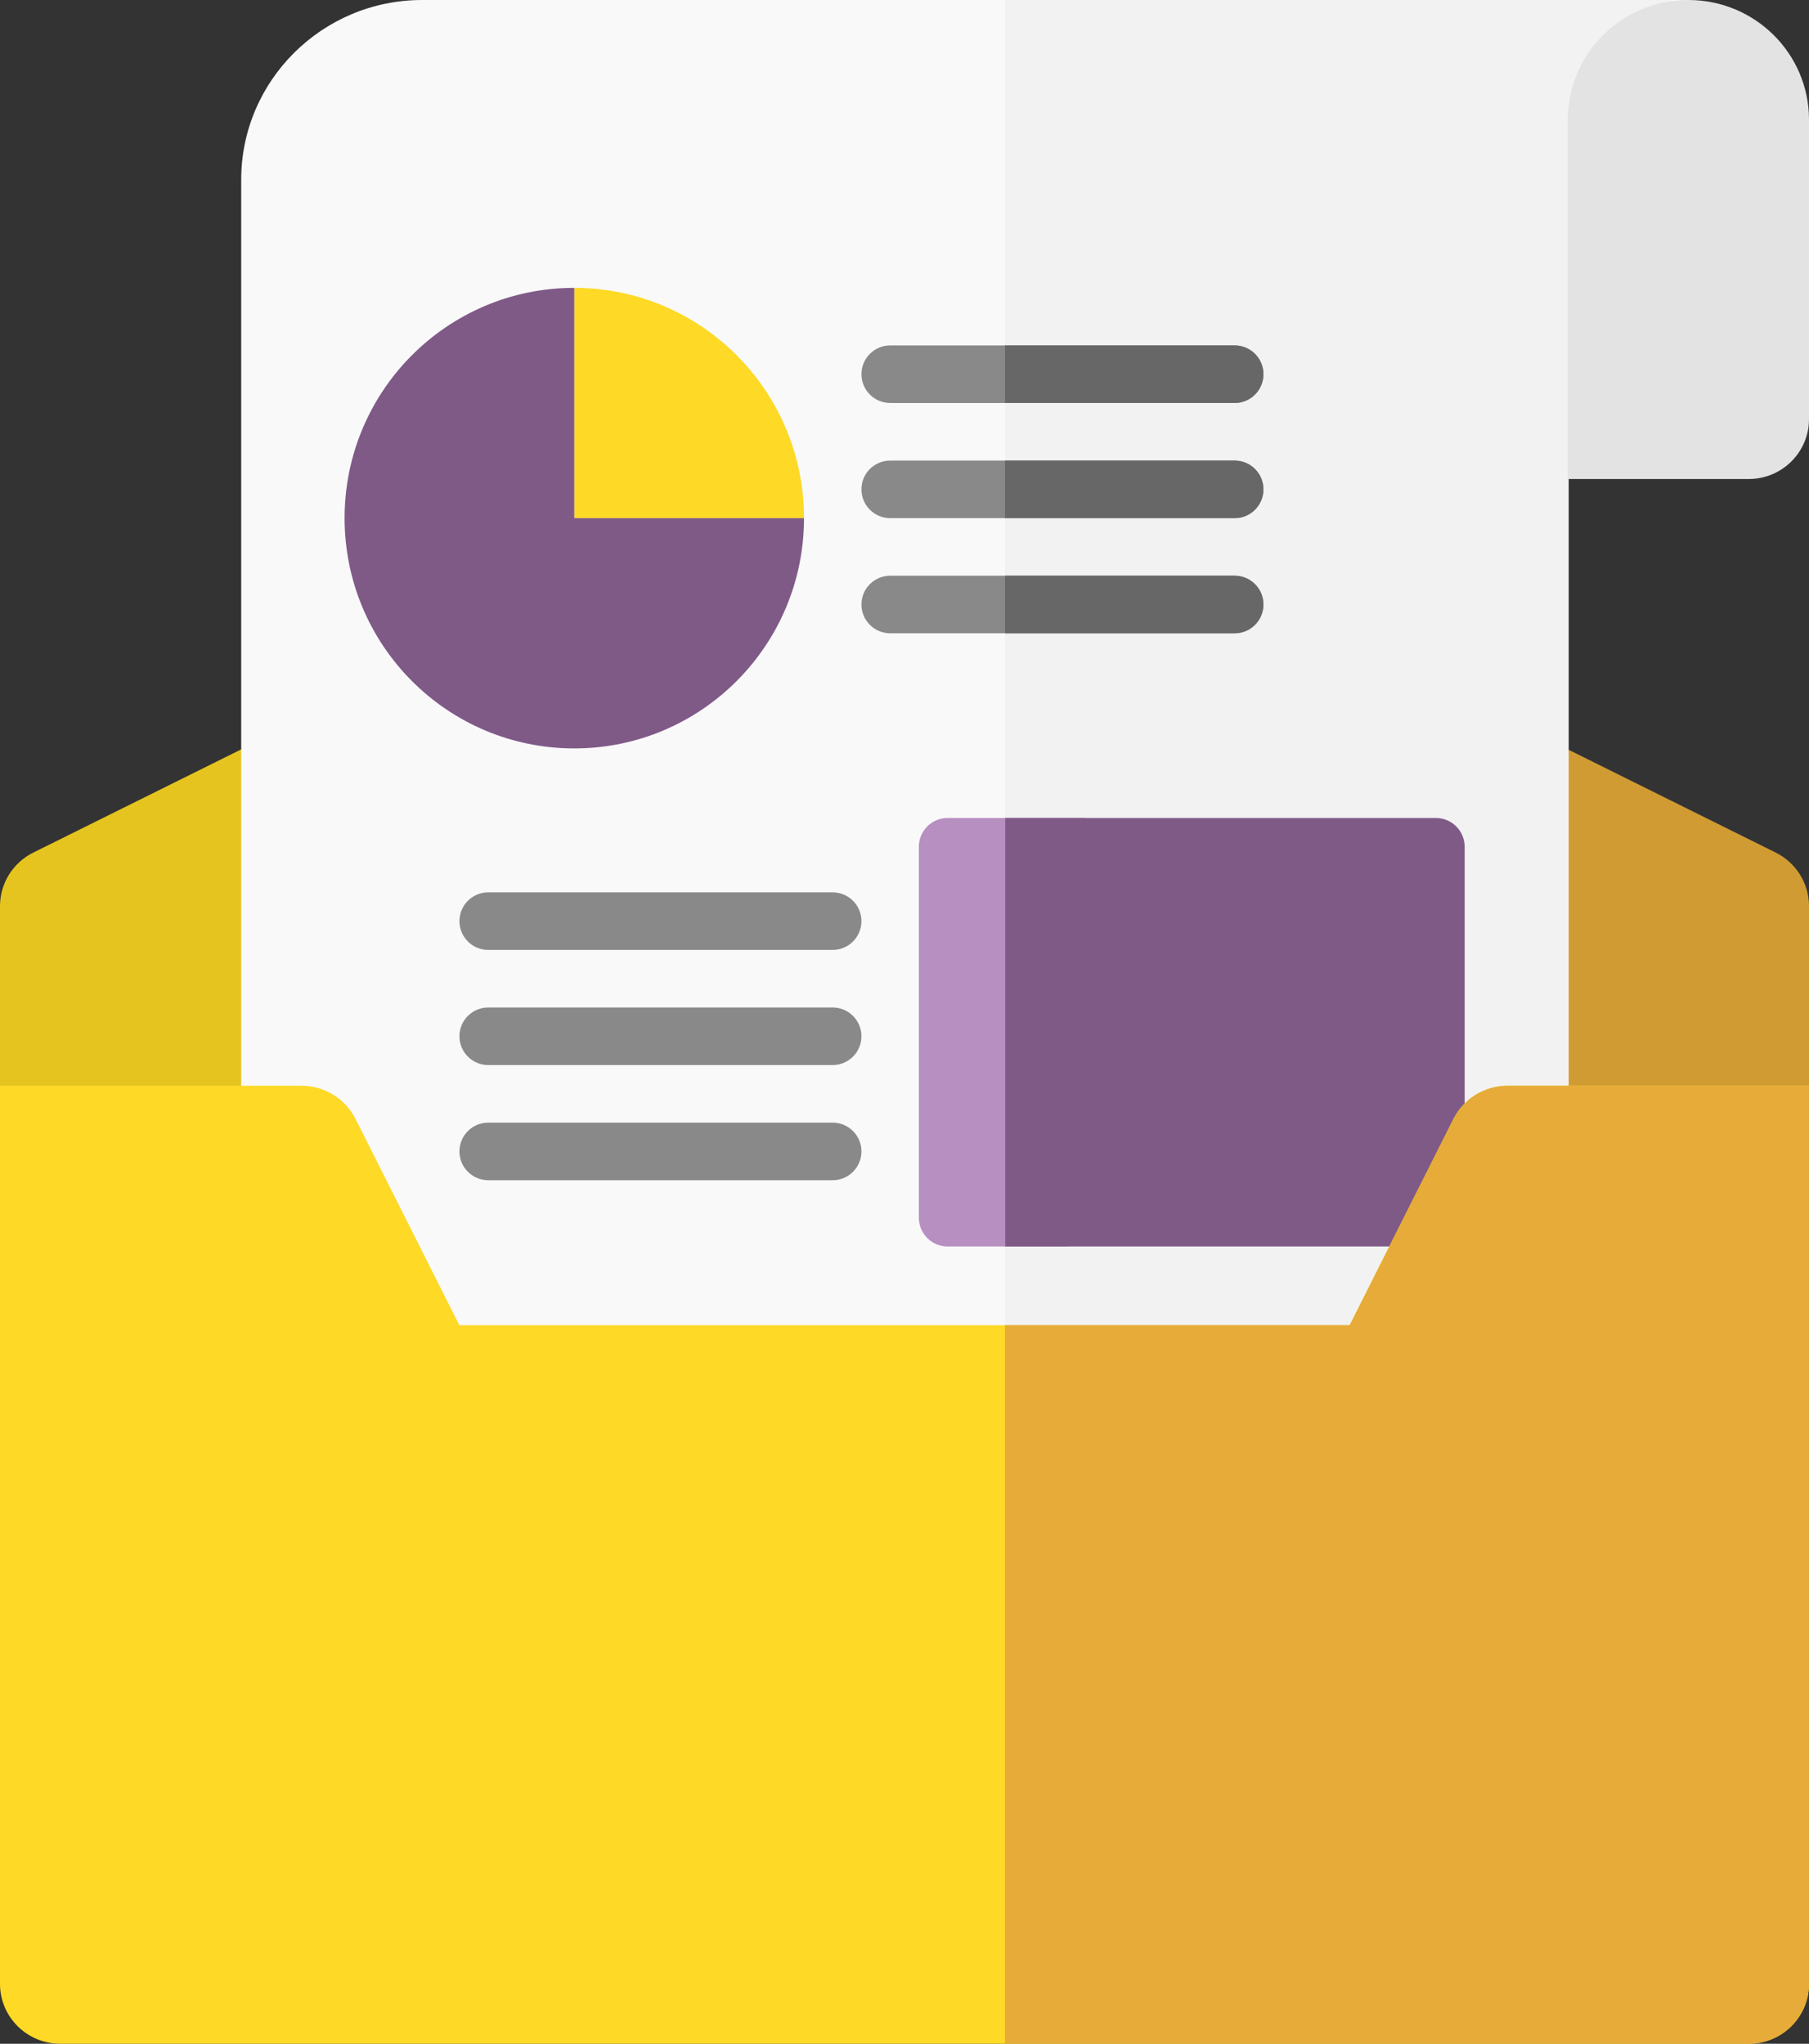 <?xml version="1.0" encoding="UTF-8"?> <svg xmlns="http://www.w3.org/2000/svg" xmlns:xlink="http://www.w3.org/1999/xlink" width="77px" height="87px" viewBox="0 0 77 87" version="1.1"><rect x="0" y="0" width="77" height="87" fill="#333333" stroke="none"/><title>boletin-informativo</title><g id="rediseno-2023" stroke="none" stroke-width="1" fill="none" fill-rule="evenodd"><g id="010_INTEGRACIONES-Copy" transform="translate(-474, -1720)" fill-rule="nonzero"><g id="boletin-informativo" transform="translate(474, 1720)"><path d="M12.833,48.768 L2.567,48.768 C1.149,48.768 0,47.626 0,46.219 L0,38.572 C0,37.607 0.549,36.724 1.419,36.292 L11.686,31.195 C13.389,30.349 15.4,31.58 15.4,33.475 L15.4,46.219 C15.4,47.626 14.251,48.768 12.833,48.768 Z" id="Path" fill="#E6C41F"></path><path d="M74.433,48.768 L64.167,48.768 C62.749,48.768 61.6,47.626 61.6,46.219 L61.6,33.475 C61.6,31.587 63.604,30.346 65.314,31.195 L75.581,36.292 C76.451,36.724 77,37.607 77,38.572 L77,46.219 C77,47.626 75.851,48.768 74.433,48.768 L74.433,48.768 Z" id="Path" fill="#D19B33"></path><path d="M71.867,0 L71.867,5.098 C70.452,5.098 69.3,6.241 69.3,7.646 L69.3,18.691 L66.733,20.391 L66.733,48.768 C66.733,49.163 66.641,49.554 66.463,49.908 L61.33,60.103 C60.895,60.966 60.005,61.512 59.033,61.512 L17.967,61.512 C16.995,61.512 16.105,60.966 15.67,60.103 L10.537,49.908 C10.359,49.554 10.267,49.163 10.267,48.768 L10.267,7.646 C10.267,3.431 13.721,0 17.967,0 L71.867,0 Z" id="Path" fill="#F9F9F9"></path><path d="M71.133,0 L71.133,5.098 C69.931,5.098 68.952,6.241 68.952,7.646 L68.952,18.691 L66.771,20.391 L66.771,48.768 C66.771,49.163 66.692,49.554 66.541,49.908 L62.179,60.103 C61.809,60.966 61.053,61.512 60.227,61.512 L42.778,61.512 L42.778,0 L71.133,0 Z" id="Path" fill="#F2F2F2"></path><g id="Group-14" transform="translate(39.111, 34.82)"><path d="M6.221,18.241 L1.225,18.241 C0.549,18.241 -1.8060603e-16,17.692 -2.22044605e-16,17.016 L-2.22044605e-16,1.225 C-3.04921755e-16,0.549 0.549,-3.6121206e-16 1.225,-4.4408921e-16 L7.062,0 L7.062,0 C7.212,0 7.333,0.498 7.333,1.112 L7.333,17.129 C7.333,17.129 7.333,17.129 7.333,17.129 C7.333,17.743 6.835,18.241 6.221,18.241 Z" id="Path-Copy-7" fill="#B78FC0"></path><path d="M22.007,18.241 L3.677,18.241 L3.677,18.241 L3.676,0 L22.007,0 C22.683,-1.24315725e-16 23.232,0.549 23.232,1.225 L23.232,17.016 C23.232,17.692 22.683,18.241 22.007,18.241 Z" id="Path-Copy-8" fill="#7F5A87"></path></g><g id="Group-12" transform="translate(36.667, 14.704)"><path d="M15.886,2.451 L1.225,2.451 C0.549,2.451 4.14385749e-17,1.902 0,1.225 C-8.28771498e-17,0.549 0.549,3.04921755e-16 1.225,2.22044605e-16 L15.886,0 C16.563,-1.24315725e-16 17.111,0.549 17.111,1.225 C17.111,1.902 16.563,2.451 15.886,2.451 Z" id="Path" fill="#898989"></path><g id="Group" transform="translate(6.111, 0)" fill="#676767"><path d="M9.775,2.451 L0,2.451 L0,2.451 L0,0 L9.775,0 C10.451,-1.24315725e-16 11,0.549 11,1.225 C11,1.902 10.451,2.451 9.775,2.451 Z" id="Path"></path></g></g><g id="Group-12-Copy-3" transform="translate(19.556, 37.986)" fill="#898989"><path d="M15.886,2.451 L1.225,2.451 C0.549,2.451 4.14385749e-17,1.902 0,1.225 C-8.28771498e-17,0.549 0.549,8.28771498e-17 1.225,0 L15.886,0 C16.563,-1.24315725e-16 17.111,0.549 17.111,1.225 C17.111,1.902 16.563,2.451 15.886,2.451 Z" id="Path"></path></g><g id="Group-12-Copy-4" transform="translate(19.556, 42.887)" fill="#898989"><path d="M15.886,2.451 L1.225,2.451 C0.549,2.451 4.14385749e-17,1.902 0,1.225 C-8.28771498e-17,0.549 0.549,8.28771498e-17 1.225,0 L15.886,0 C16.563,-1.24315725e-16 17.111,0.549 17.111,1.225 C17.111,1.902 16.563,2.451 15.886,2.451 Z" id="Path"></path></g><g id="Group-12-Copy-5" transform="translate(19.556, 47.789)" fill="#898989"><path d="M15.886,2.451 L1.225,2.451 C0.549,2.451 4.14385749e-17,1.902 0,1.225 C-8.28771498e-17,0.549 0.549,8.28771498e-17 1.225,0 L15.886,0 C16.563,-1.24315725e-16 17.111,0.549 17.111,1.225 C17.111,1.902 16.563,2.451 15.886,2.451 Z" id="Path"></path></g><g id="Group-12-Copy" transform="translate(36.667, 19.606)"><path d="M15.886,2.451 L1.225,2.451 C0.549,2.451 4.14385749e-17,1.902 0,1.225 C-8.28771498e-17,0.549 0.549,3.04921755e-16 1.225,2.22044605e-16 L15.886,0 C16.563,-1.24315725e-16 17.111,0.549 17.111,1.225 C17.111,1.902 16.563,2.451 15.886,2.451 Z" id="Path" fill="#898989"></path><g id="Group" transform="translate(6.111, 0)" fill="#676767"><path d="M9.775,2.451 L0,2.451 L0,2.451 L0,0 L9.775,0 C10.451,-1.24315725e-16 11,0.549 11,1.225 C11,1.902 10.451,2.451 9.775,2.451 Z" id="Path"></path></g></g><g id="Group-12-Copy-2" transform="translate(36.667, 24.507)"><path d="M15.886,2.451 L1.225,2.451 C0.549,2.451 4.14385749e-17,1.902 0,1.225 C-8.28771498e-17,0.549 0.549,8.28771498e-17 1.225,0 L15.886,0 C16.563,-1.24315725e-16 17.111,0.549 17.111,1.225 C17.111,1.902 16.563,2.451 15.886,2.451 Z" id="Path" fill="#898989"></path><g id="Group" transform="translate(6.111, 0)" fill="#676767"><path d="M9.775,2.451 L0,2.451 L0,2.451 L0,0 L9.775,0 C10.451,-1.24315725e-16 11,0.549 11,1.225 C11,1.902 10.451,2.451 9.775,2.451 Z" id="Path"></path></g></g><path d="M24.444,12.254 L24.444,22.056 L34.222,22.056 C34.222,16.643 29.845,12.254 24.444,12.254 Z" id="Path" fill="#FED925"></path><path d="M24.444,12.254 C19.044,12.254 14.667,16.642 14.667,22.056 C14.667,27.47 19.044,31.859 24.444,31.859 C29.845,31.859 34.222,27.47 34.222,22.056 L24.444,22.056 L24.444,12.254 Z" id="Path" fill="#7F5A87"></path><path d="M71.867,0 C69.032,0 66.733,2.282 66.733,5.098 L66.733,20.391 L74.433,20.391 C75.851,20.391 77,19.249 77,17.842 L77,5.098 C77,2.282 74.702,0 71.867,0 Z" id="Path" fill="#E3E3E3"></path><path d="M64.167,46.219 C63.195,46.219 62.305,46.764 61.87,47.627 L57.447,56.414 L19.553,56.414 L15.13,47.627 C14.695,46.764 13.805,46.219 12.833,46.219 L0,46.219 L0,84.451 C0,85.858 1.15,87 2.567,87 L74.433,87 C75.85,87 77,85.858 77,84.451 L77,46.219 L64.167,46.219 Z" id="Path" fill="#FED925"></path><path d="M77,46.219 L77,84.451 C77,85.858 75.85,87 74.433,87 L42.778,87 L42.778,56.414 L57.447,56.414 L61.87,47.627 C62.305,46.764 63.195,46.219 64.167,46.219 L77,46.219 Z" id="Path" fill="#E6AB39"></path></g></g></g></svg> 